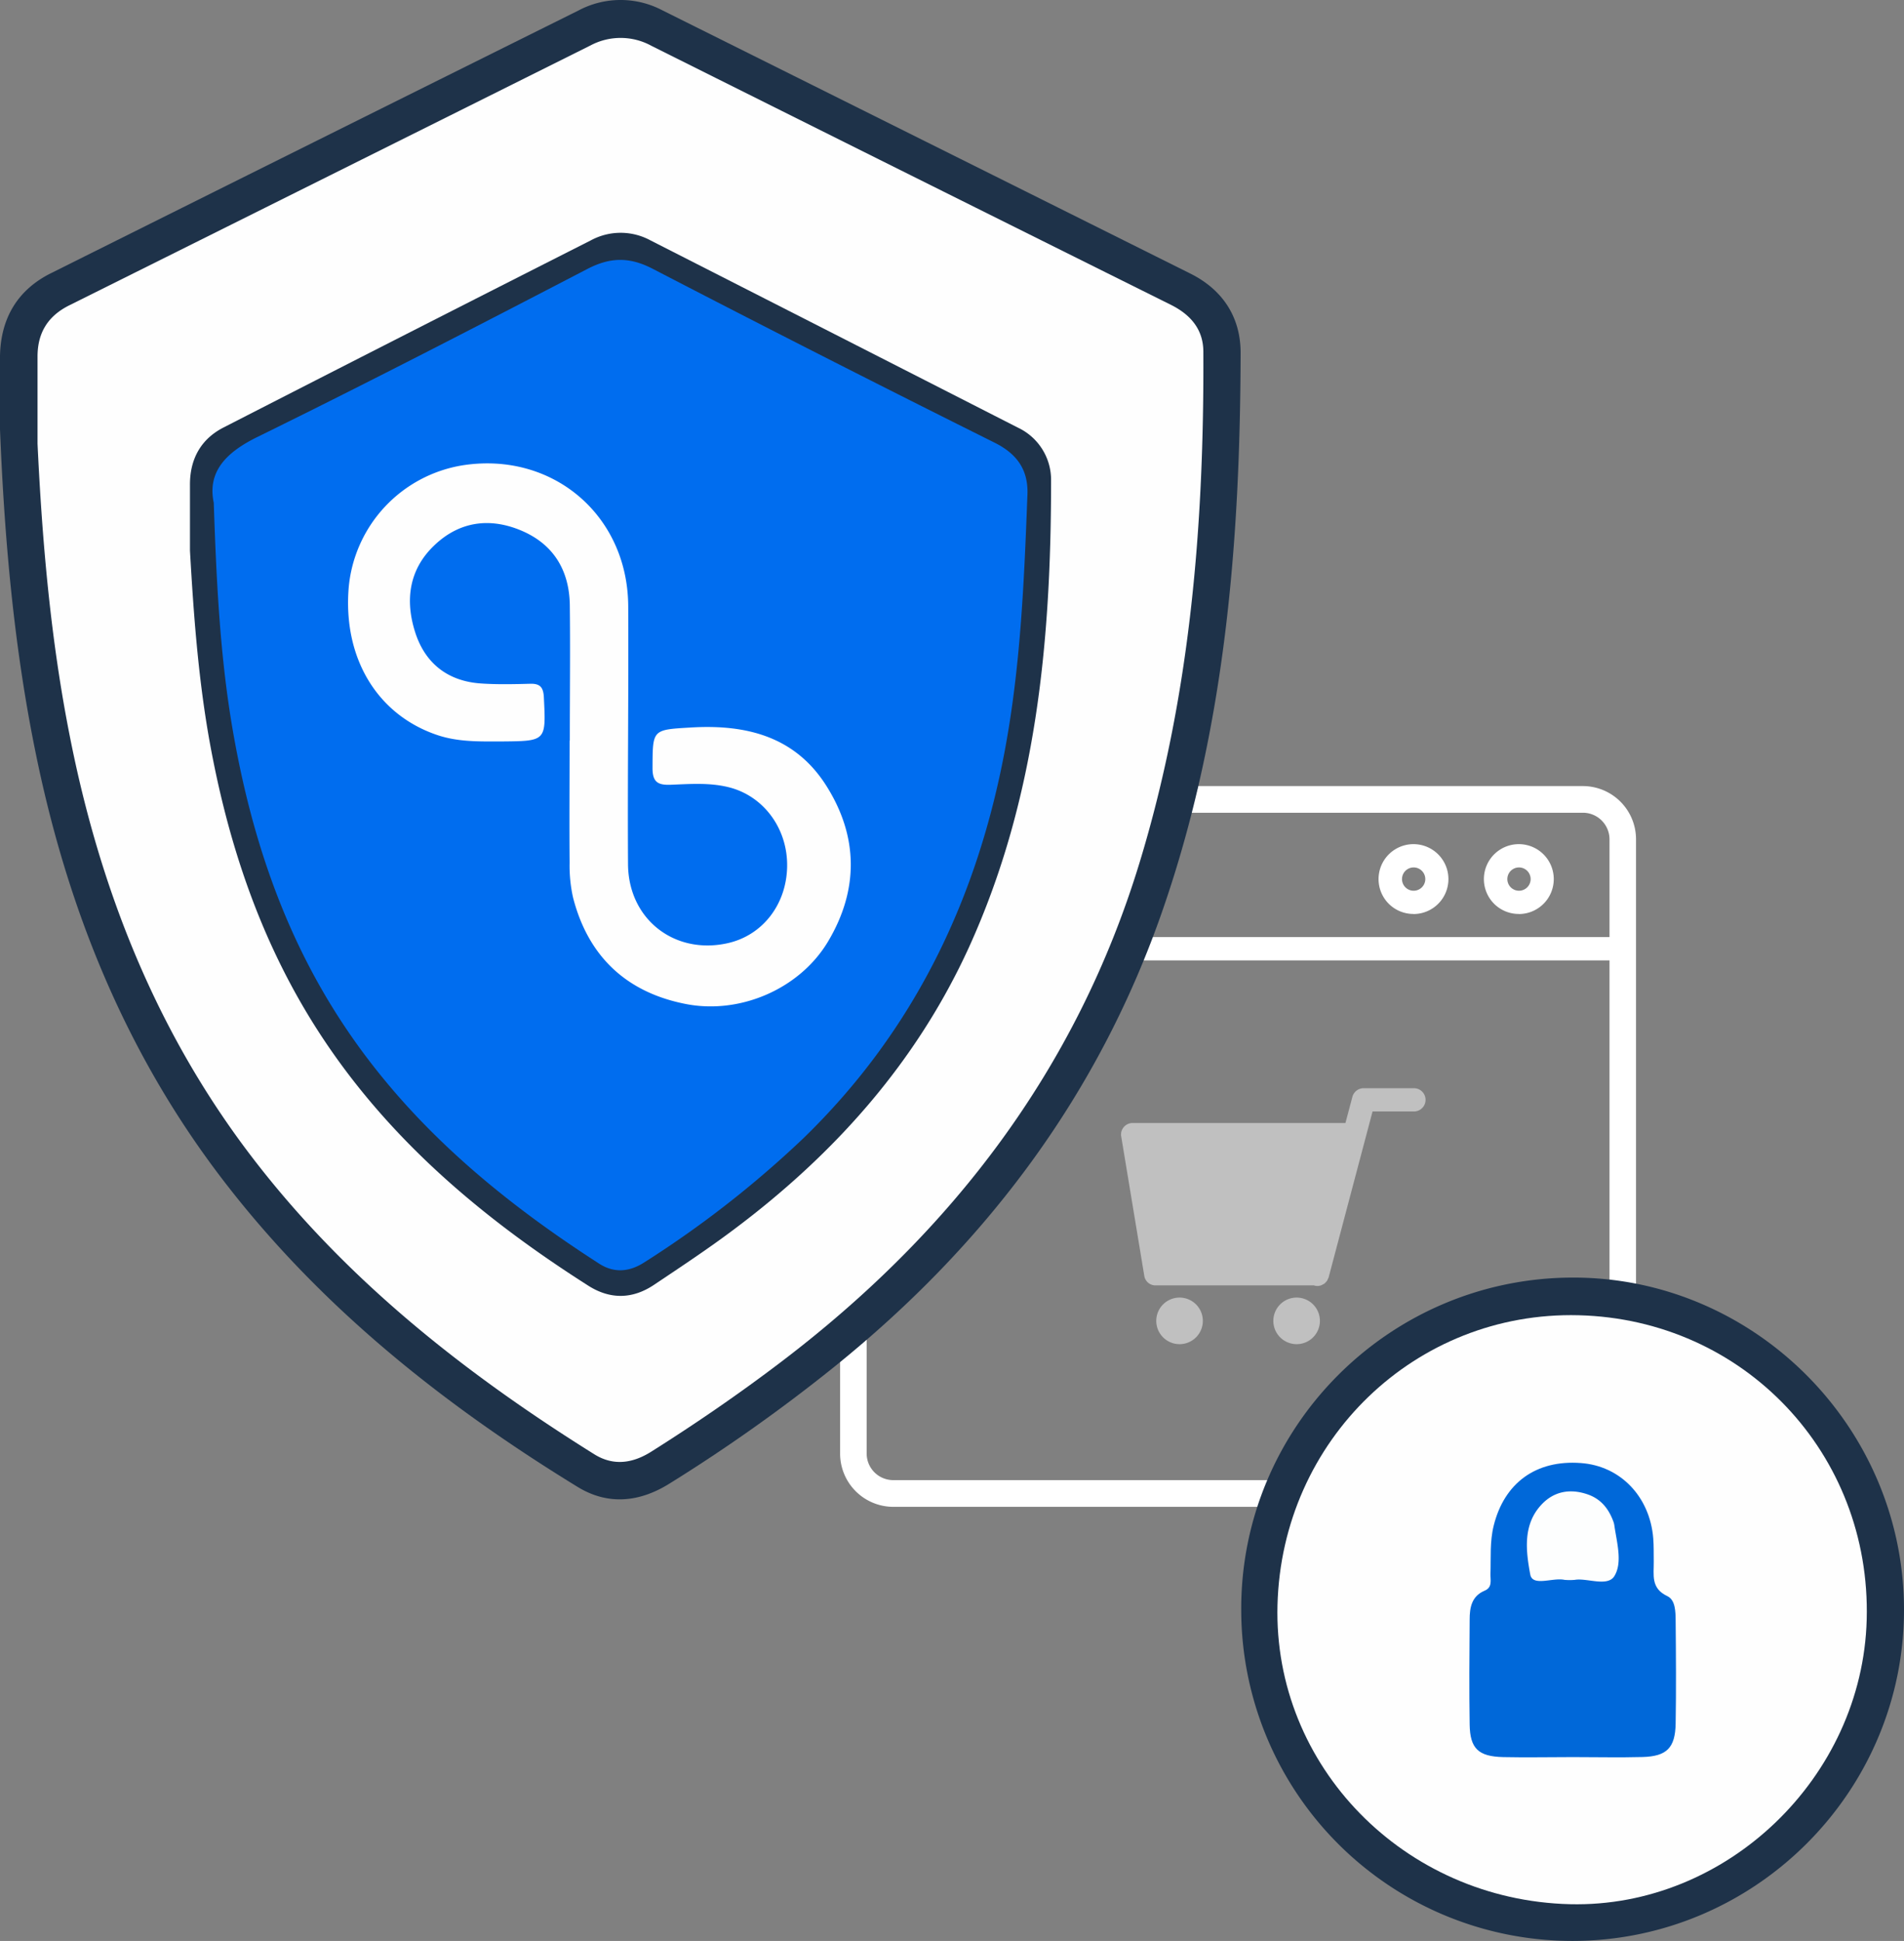 <?xml version="1.0" encoding="UTF-8"?> <svg xmlns="http://www.w3.org/2000/svg" viewBox="0 0 490.53 499.93"><rect x="0" y="0" width="490.53" height="499.93" fill="#808080" stroke="none"/><defs><style>.cls-1,.cls-2{fill:#fff;}.cls-2{opacity:0.5;}.cls-3{fill:#1e3249;}.cls-4{fill:#fefefe;}.cls-5{fill:#0068d9;}.cls-6{fill:#006def;}.cls-7{fill:#fdfefe;}</style></defs><title>Network services</title><g id="Layer_2" data-name="Layer 2"><g id="Layer_1-2" data-name="Layer 1"><path class="cls-1" d="M308.66,202.47h99.16a13.71,13.71,0,0,1,13.67,13.75V374.37a13.71,13.71,0,0,1-13.67,13.75H230.11a13.72,13.72,0,0,1-13.67-13.75V323.49c2.33-1.53,4.6-3.08,6.84-4.63v55.51a6.85,6.85,0,0,0,6.83,6.87H407.82a6.85,6.85,0,0,0,6.84-6.87v-127H289.24a3,3,0,1,1,0-6H414.66V216.22a6.86,6.86,0,0,0-6.84-6.88H306.69c.69-2.26,1.34-4.55,2-6.87h0Z"></path><path class="cls-2" d="M303.89,334.22a6,6,0,1,1-6,6A6,6,0,0,1,303.89,334.22Zm30.16,0a6,6,0,1,1-6,6A6,6,0,0,1,334.05,334.22Zm-45.19-41.5,5.95,35.94a2.9,2.9,0,0,0,2.93,2.42h40.8l.09.05a3.3,3.3,0,0,0,.76.1,2.91,2.91,0,0,0,1-.17l.38-.2a5,5,0,0,0,.46-.25,3.26,3.26,0,0,0,.31-.33,2.17,2.17,0,0,0,.35-.39,2.11,2.11,0,0,0,.2-.43,3.68,3.68,0,0,0,.21-.45l11.31-42.72h10.66a3,3,0,0,0,0-6H351.29a3,3,0,0,0-2.87,2.22l-1.79,6.74H291.79a3,3,0,0,0-2.27,1.06A2.89,2.89,0,0,0,288.86,292.72Z"></path><path class="cls-1" d="M364.2,223.43a3,3,0,1,1-3,3A3,3,0,0,1,364.2,223.43Zm0,12a9,9,0,1,0-6.4-2.63A9,9,0,0,0,364.2,235.41Z"></path><path class="cls-1" d="M391.34,223.43a3,3,0,1,1-3,3A3,3,0,0,1,391.34,223.43Zm0,12a9,9,0,1,0-6.4-2.63A9,9,0,0,0,391.34,235.41Z"></path><path class="cls-3" d="M0,110.63c0-6.33-.11-12.66,0-19,.2-9.66,4.52-17,13.21-21.3Q81.08,36.47,149,2.72a23.11,23.11,0,0,1,21.61-.08Q238.65,36.53,306.7,70.48c8.33,4.16,12.94,11.24,12.92,20.44-.11,48.65-3.95,96.81-20,143.25-16.44,47.63-45.47,86.22-84.44,117.69a429,429,0,0,1-42.76,30.31c-7.73,4.81-15.84,5.58-23.62.81-35.34-21.66-67.34-47.22-92.52-80.58C31.66,269.77,17,232.83,9,193,3.5,165.82,1.12,138.31,0,110.63Z"></path><path class="cls-3" d="M490.53,414.48c.08,47-38.39,85.48-85.5,85.45a85.31,85.31,0,0,1-85.25-85.07c-.28-47.06,37.92-85.56,85.12-85.79C451.76,328.83,490.44,367.41,490.53,414.48Z"></path><path class="cls-4" d="M9.67,114.31c0-7.5,0-15,0-22.49,0-6.14,2.71-10.45,8.17-13.17Q85,45.2,152.12,11.71a16.52,16.52,0,0,1,15.74.11q66.9,33.42,133.85,66.72c5,2.51,8.28,6.28,8.31,12,.21,44.63-3.34,88.8-16.47,131.77-16.26,53.19-48.3,95-92.18,128.38-10.87,8.27-22.13,16-33.67,23.27-4.8,3-9.73,3.65-14.57.63-33.7-21.05-64.55-45.37-88.79-77.31S25.73,228.9,18,189.71C13.06,164.82,10.87,139.63,9.67,114.31Z"></path><path class="cls-4" d="M404.48,490.47c-42.7-1.05-76.45-35.56-75.36-77.06,1.12-42.53,35.61-75.71,77.59-74.64,42.6,1.08,75.36,35.68,74.21,78.38C479.83,457.85,444.79,491.45,404.48,490.47Z"></path><path class="cls-3" d="M48.94,141.79v-17c0-6.59,2.84-11.71,8.65-14.68q47.25-24.21,94.63-48.2a16.11,16.11,0,0,1,15.35,0Q214.91,86,262.21,110.13a14.87,14.87,0,0,1,8.58,13.72c0,41.21-3.74,81.81-21.09,120C236.13,273.64,215,297.27,189,316.73c-6.66,5-13.6,9.58-20.51,14.21-5.51,3.69-11.26,3.81-16.89.24-28.4-18.06-53.57-39.47-71.47-68.52C66.5,240.53,58.59,216.35,54,191,51.08,174.7,49.87,158.26,48.94,141.79Z"></path><path class="cls-5" d="M405.24,452.58c-6,0-12,.13-18,0-6.38-.16-8.51-2.2-8.61-8.39-.14-9-.07-18,0-27,0-3.08.48-6.05,3.85-7.47,2.09-.87,1.46-2.75,1.51-4.32.14-4.15-.19-8.3.83-12.42,2.73-11,10.87-17,22.44-16.14,10.16.71,17.8,8.62,18.67,19.4.16,2,.1,4,.13,6,.05,3.36-.83,6.83,3.46,8.86,2.14,1,2.15,4,2.18,6.35.08,8.83.15,17.66,0,26.49-.11,6.25-2.27,8.43-8.48,8.62C417.23,452.72,411.23,452.58,405.24,452.58Z"></path><path class="cls-6" d="M55.07,129.51c-1.64-7.83,2.9-12.86,11.23-16.95,28.53-14,56.79-28.61,85-43.27,5.92-3.08,10.89-3.15,16.85-.06Q212.05,92,256.3,114.05c5.75,2.89,8.64,7,8.4,13.35-.83,21.78-1.72,43.53-5.67,65.06-7.14,38.91-23.46,73-52.07,100.74a266.42,266.42,0,0,1-40.9,31.91c-3.87,2.51-7.81,2.88-11.72.36-26.42-17-50.08-36.89-67.27-63.73C72.63,239.2,64.54,214.41,60,188.28,56.72,169.39,55.77,150.28,55.07,129.51Z"></path><path class="cls-7" d="M405.71,406.93a15.41,15.41,0,0,1-2.64,0c-3-.67-8.23,1.82-8.83-1.39-1.1-5.95-2-12.78,2.9-18,3.23-3.45,7.41-4.18,11.91-2.62,3.4,1.18,5.41,3.7,6.61,7a4.52,4.52,0,0,1,.25,1c.64,4.44,2.17,9.64-.05,13.12C414.05,408.77,408.76,406.38,405.71,406.93Z"></path><path class="cls-4" d="M146.8,190.81c0-11.66.14-23.32,0-35-.14-9-4.29-15.75-12.67-19.22-8.06-3.34-15.81-2.26-22.23,3.87-6.63,6.31-7.58,14.33-4.87,22.6,2.63,8,8.58,12.5,17.11,13,4.15.27,8.33.17,12.49.06,2.58-.07,3.37,1,3.49,3.53.55,11.22.63,11.23-10.78,11.33-5.66,0-11.3.19-16.8-1.69-15.43-5.27-24.21-19.87-22.7-38a35.11,35.11,0,0,1,29.49-31.46c23.07-3.52,42.4,12.88,42.52,36.31.12,22.16-.19,44.32-.05,66.48.1,14.17,12,23.37,25.65,20.32,9-2,15.16-9.95,15.34-19.7s-6-18.22-15.05-20.47c-4.94-1.23-9.95-.83-14.93-.64-3.35.13-4.72-.69-4.7-4.37.05-9.92-.11-9.79,10-10.38,14.16-.83,26.73,2.31,34.77,15,8.3,13.11,8.37,26.86.44,40.14-7.28,12.19-22.67,18.85-36.7,16.07-15.28-3-25.13-12.29-29-27.47a37.79,37.79,0,0,1-.87-8.91c-.09-10.49,0-21,0-31.49Z"></path></g></g></svg> 